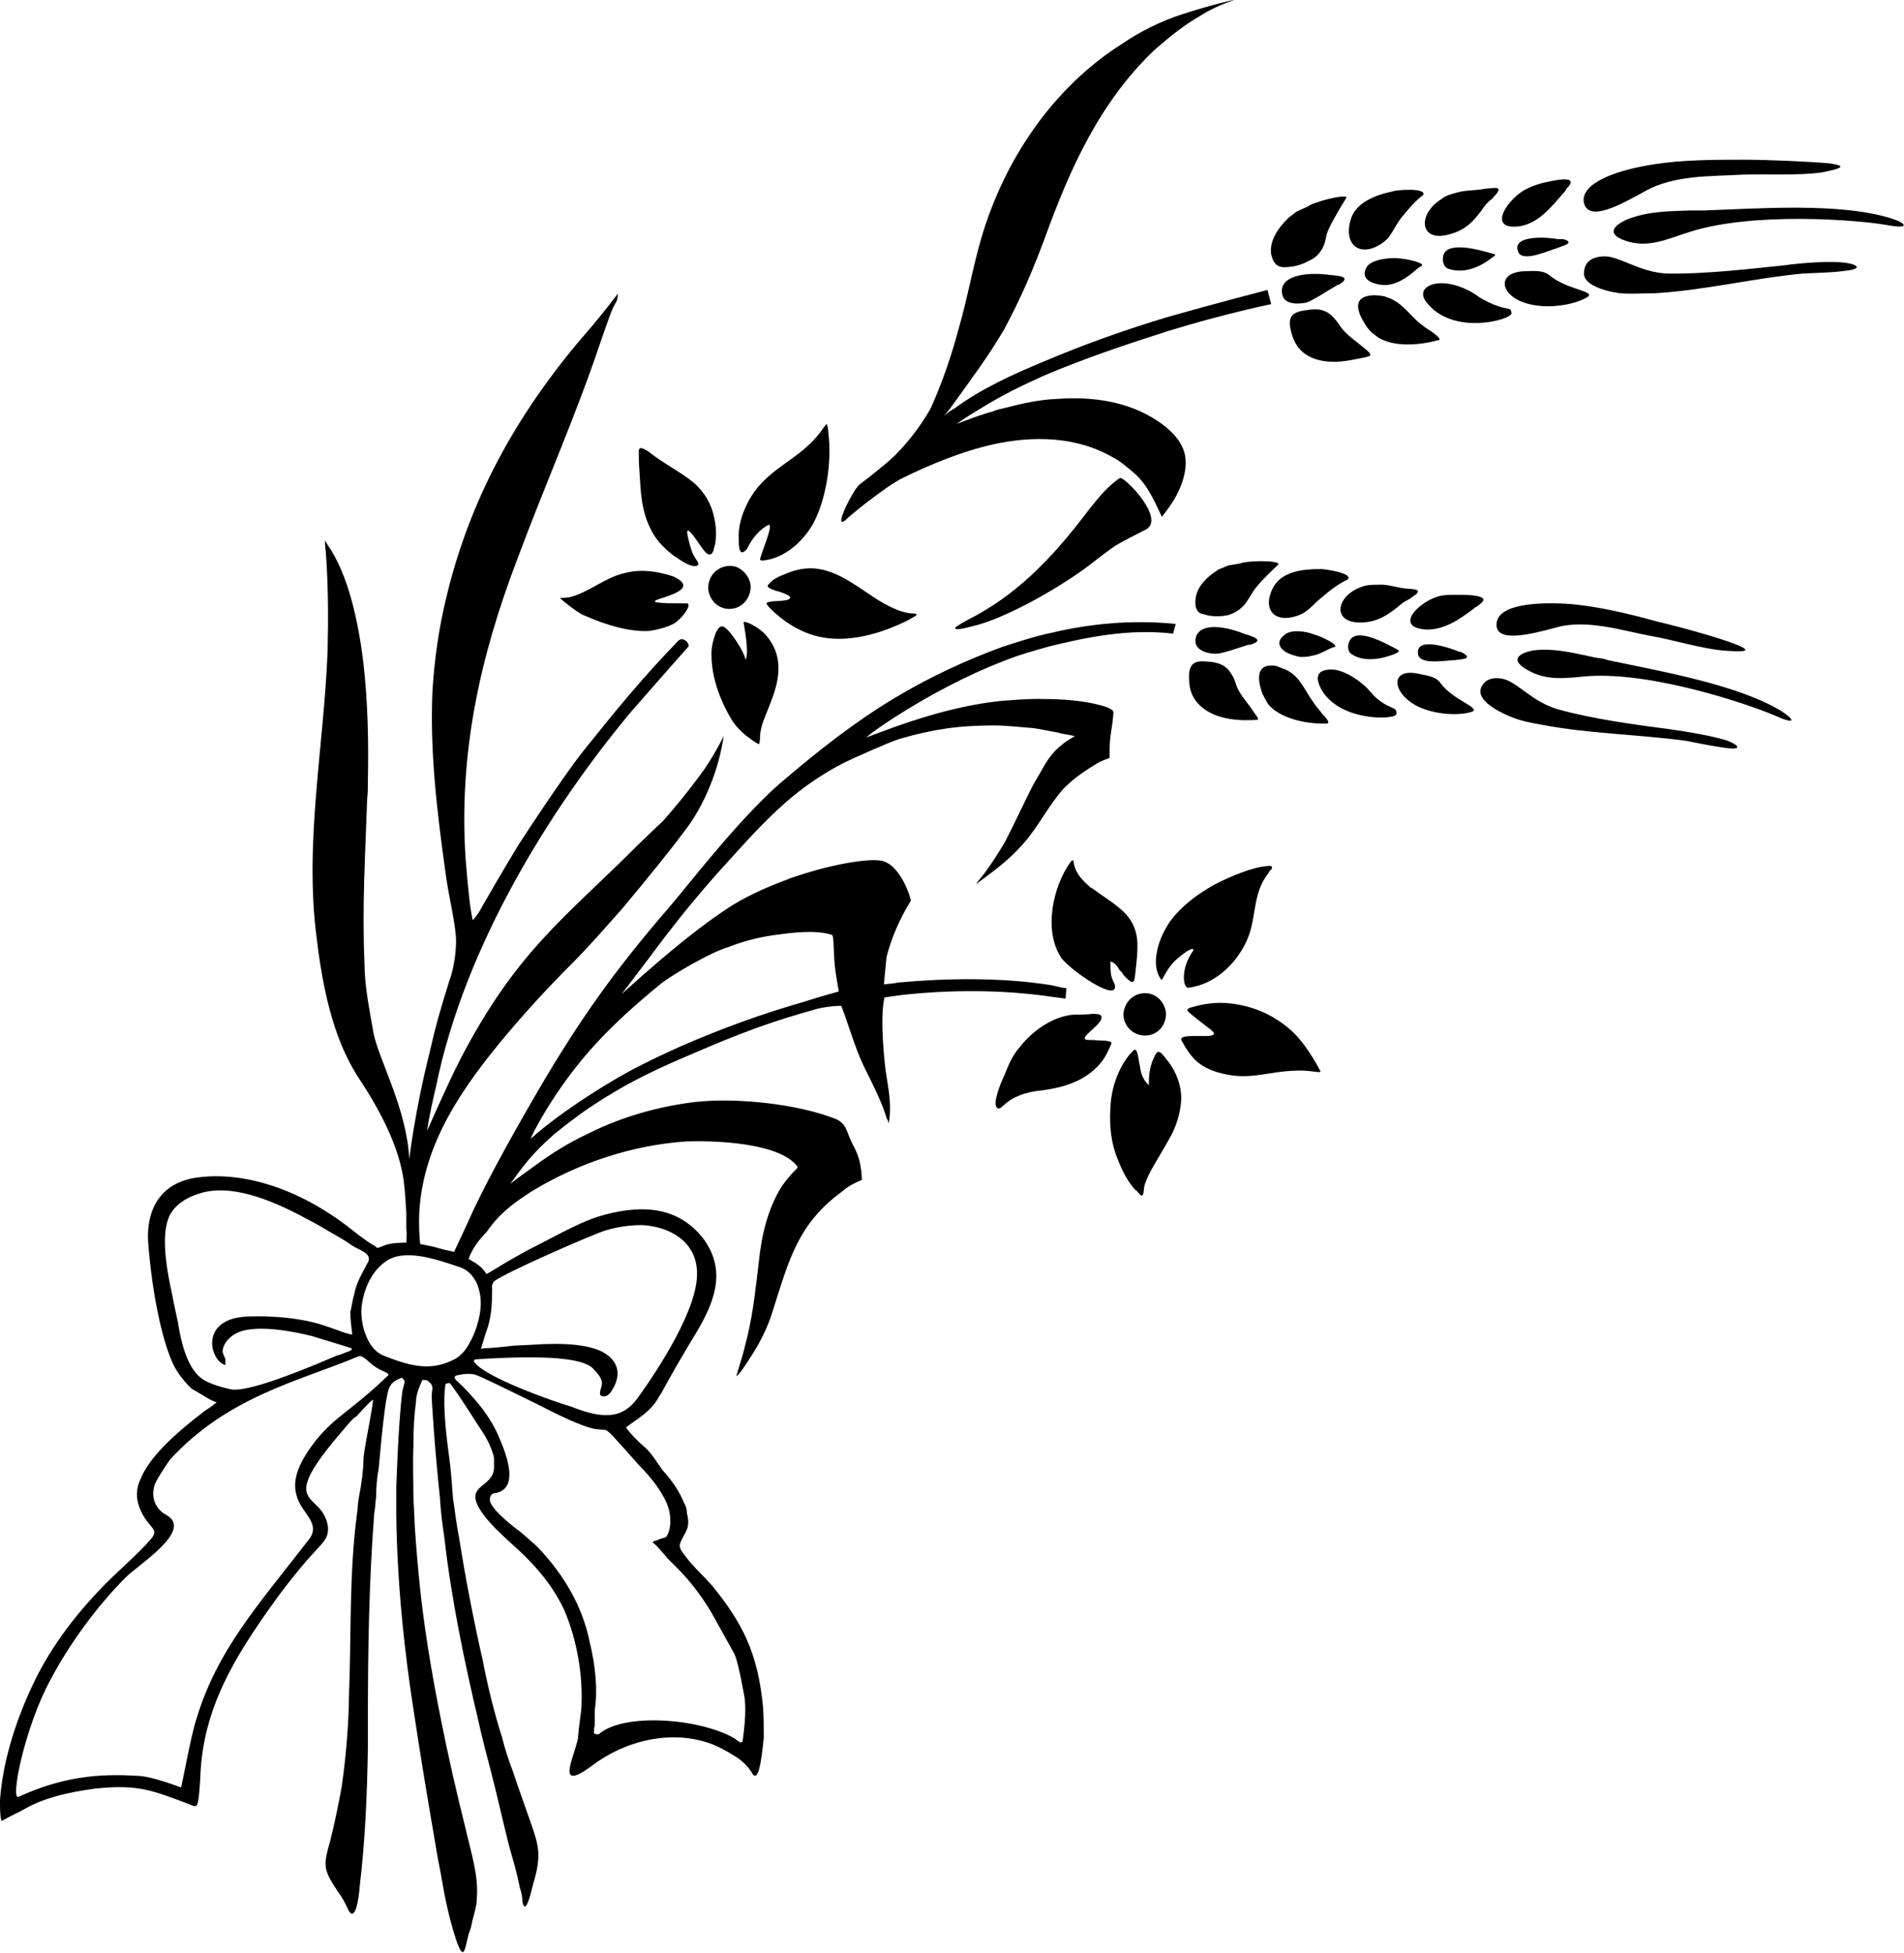 <?xml version="1.0" encoding="utf-8"?>
<!-- Generator: Adobe Illustrator 20.1.0, SVG Export Plug-In . SVG Version: 6.00 Build 0)  -->
<svg version="1.1" id="Layer_1" xmlns="http://www.w3.org/2000/svg" xmlns:xlink="http://www.w3.org/1999/xlink" x="0px" y="0px"
	 viewBox="0 0 510.3 523.3" style="enable-background:new 0 0 510.3 523.3;" xml:space="preserve">
<style type="text/css">
	.st0{fill-rule:evenodd;clip-rule:evenodd;}
</style>
<path class="st0" d="M236.9,263.8c1.4-0.2,2.6-0.2,3.8-0.5c13.2-1.2,27.8-1.4,41,0.7c2.2,0.5,4.1,1,4.1,0.7l-0.2,2.9
	c0,0-1.9-0.2-3.8-0.5c-13.2-1.9-26.6-1.9-39.8-0.5c-1.7,0.2-3.4,0.5-5,0.7c0,0,0,0,0,0.2c-1.2,5.8,0,17.5,0.7,21.6
	c0.7,4.1,1.2,7.9,0.5,12c0,0.2-0.2-1.2-0.5-1.2c-1.2-4.3-3.6-8.9-6.2-14.2c-2.4-5-4.3-11.8-6-16.1c-0.2-0.2-5,0.2-7.4,1
	c-10.3,2.9-17,5.3-26.9,9.4c-10.1,4.3-19,7.9-28.3,13.7c-0.5,0.2-0.7,0.5-1.2,0.7c-2.6,1.7-5.3,3.4-7.7,5.3
	c-1.7,1.2-3.4,2.6-5.3,4.1c-1.9,1.7-3.8,3.4-5.5,5.3c-3.4,3.6-6.5,8.4-6.5,8.2c2.4-1.9,4.6-3.4,6.5-4.8c4.6-3.4,9.1-6.2,14.2-8.6
	c9.1-4.6,19-7.4,29-8.6c11-1.2,27.4,0.5,37.7,4.6c2.9,1.4,2.6,3.1,4.3,6.5c1.9,3.4,2.4,5.8,2.6,9.6v0.2c-1.2,0.5-3.4,1.4-5.3,3.1
	c-11.8,8.6-14.2,18.2-18.5,31.7c-1.4,4.8-3.8,9.4-6.7,13.7c-1.2,1.9-2.4,3.6-3.1,4.1c0-0.5,0.5-1.7,1-3.6c0.5-1.4,1.2-4.1,1.9-7
	c1.7-7.2,2.2-13,3.1-20.2c0.7-7,2.4-14.2,6.2-20.2c1.2-1.7,2.4-3.1,4.1-4.8v-0.2v-0.2c-4.8-6.5-22.6-7-30-6.7
	c-14.4,1-28.6,5.8-40.6,13c-5.5,3.4-9.4,6.5-12.5,11c-1.2,1.4-3.6,3.6-5,7.4c-0.2,0,0.7,0.5,1.9,1.2c1.4,1,1.7,1.2,2.9,2.9
	c0,0.2,6.7-4.3,14.6-8.2c6.5-3.4,11.5-6,15.4-7.2c10.3-3.1,21.1-3.4,28.3,6.2c6.5,9.1,2.2,18-3.1,26.6c-2.9,4.8-5.8,9.8-8.4,14.6
	c-0.5,0.7-0.7,1.2-1.2,1.9c-1.9,3.1-5.3,5-8.2,7.2c-0.2,0,2.6,3.4,5,5.3c1.7,1.4,3.6,4.6,4.8,6.2c2.4,2.6,4.6,5.8,5.8,8.9
	c0.5,0.7,0.7,1.7,0.7,2.6c1.2,4.6-1,5.3-1.9,8.4c-0.2,1.2,1,2.4,1.7,3.4c2.2,2.9,5,5.3,7.2,7.9c7.7,9.6,12,17.5,13.4,32.2
	c0.2,2.9,0.2,5.8,0.2,8.4c-0.2,1-1,13-3.1,9.4c-1-1.7-2.6-3.4-5-4.8c-1.9-1.2-3.8-2.2-5.5-2.9c-11-4.3-23.8-1-32.6,5.8
	c-9.6,7-4.8-1.9-3.6-7.4c0-0.7,0.2-1.7,0.2-2.4c0.2-1.7,0.5-3.6,0.7-5.5c0.5-8.6-1-18.2-4.6-26.6c-3.4-7.2-8.4-12.7-14.4-18
	c-2.4-2.2-5-4.6-7-7.2c-6.5-8.6,2.2-7,2.6-12.7c0-1,0-1.9,0-2.9c-0.5-2.2-1.7-5-4.1-8.4c-4.1-6.5-6.7-10.3-7.7-11.5
	c-0.2-0.2-0.7,0-1.2,0.2c-0.7,4.3-0.2,11,1,19.7c0.5,3.6,0.7,7,1,10.8c0.5,3.6,1,7.4,1.7,11c1.7,10.8,3.8,21.6,6.2,32.2
	c1.4,7.2,3.1,14.2,5.3,21.1c0.7,2.9,1.7,6,2.9,9.1c1.4,4.3,3.1,8.9,4.6,13.2c1.7,5,2.9,7.9,1.7,13.4c-0.2,1.2-0.7,2.6-1.2,4.6
	c-0.2,1-1.9,7.9-2.6,3.4c0-1-0.2-2.2-0.7-3.6c-0.7-3.8-1.9-7.7-2.9-11.3c-1.7-6.7-3.1-13.2-4.8-19.7c-1.2-4.6-2.4-9.1-3.4-13.7
	c-3.8-16.1-7.2-32.4-9.1-49c-0.5-3.4-1-7-1.2-10.8c-1.4-13.2-2.2-25.7-2.2-27.4l0.2-1.9c0-0.5-0.2-1.2-1-1.7c-0.2-0.5-1-0.5-1.7-0.5
	c-1,2.2-1.7,4.1-1.7,5.8c-0.5,3.6-0.7,7.4-0.7,12.2c-0.2,4.3,0,8.9,0,13.4c0,1.4,0.2,2.9,0.2,4.3c0.2,5.3,0.7,10.8,1.2,16.3
	c1.2,13,3.4,26.2,6,39.1c1.9,9.6,4.1,19.2,6.5,28.8c1.4,6.2,3.6,12.7,3.1,19c0,1.9-0.7,4.1-1.2,6c-0.2,1.2-0.5,2.4-1,3.6
	c-1,3.8-1.2,7.9-3.4,1.4c-1.9-5.8-3.1-11.8-4.1-17.8c-0.5-2.6-1-5-1.4-7.7c-1.9-11-3.8-22.3-5.5-33.6c-2.9-18.2-4.8-36.7-5-55.2
	c0-1.4,0-2.9,0-4.3c0-0.7,0-1.7,0-2.4c0.5-14.4,1.2-23,1.7-26.2l0.5-1.9c0.2-0.5-0.2-1-0.7-1.4c-1.4,0.5-2.6,1.2-3.1,2.2
	c-1,1.2-1.9,8.6-3.1,22.1c-0.5,2.6-0.7,5.3-0.7,7.7c-0.2,1.4-0.2,2.9-0.5,4.3c-1.4,18.2-1.7,36.7-1.7,55.2c0,2.4,0,5,0,7.4
	c-0.2,12.5-0.7,25-2.2,37.4c-0.2,3.1-1.2,10.1-3.1,6.2c-1-2.2-1.7-3.4-2.9-5c-3.8-5.8-3.8-6.7-1.9-13.4c1.2-4.8,2.2-9.6,3.1-14.6
	c1-7.2,1.7-14.4,1.9-22.3c0-0.5,0-0.7,0-1c0.7-16.8,0-33.4,2.2-49.9c0.2-1.4,0.2-2.9,0.5-4.3c0.7-3.6,1.2-7.4,1.2-9.8
	c0-2.6,2.2-12.2,2.6-16.3c-0.5,0-4.3,4.3-4.6,4.6c-0.5,0-1.9,1.7-4.1,4.3c-11.3,13.2-10.1,15.8-7.4,18.5l1.4,1.4
	c1.4,1.4,2.4,3.4,2.6,5.3c0.2,3.8-1.7,4.1-7.4,11c-2.4,2.9-5,6.2-7.4,9.6c-10.3,14.4-18.7,28.1-19.4,46.1c0,0.2,0,0.2,0,0.2
	c-0.2,3.6-0.5,7.4-1,7.7c-0.5,0.5-1.2,0-1.7-0.2c-10.1-3.8-13.9-5.5-25.4-4.3c-7.7,1-13.9,2.6-18.7,5.3c-1.7,1-3.8,1.9-6.5,3.4
	C0,486.7,0,484.8,0,482.4c0.7-9.8,3.8-19.9,7.9-29c4.8-10.8,11.5-19.9,20.4-29c3.8-3.8,8.6-7.9,12-11.8c2.6-2.9-0.2-2.9-2.4-7.4
	c-1.4-2.9-1.7-5.8-0.2-8.9C39.8,391,45.8,385,55,378c1.7-1,2.6-1.9,3.1-2.2c-0.7-0.2-1.9-0.7-3.4-1.7l-1.7-1l-1.7-1
	c-1-1-2.4-2.4-3.8-4.6c-2.6-3.8-6.2-15.8-7.7-33.4c-1-9.8,3.1-17.8,14.4-18.7c12-1.2,26.4,3.4,39.8,13.9c3.6,2.9,5.8,4.3,6.5,4.6
	c0,0,0.7,0.7,0.7,0.5c1-0.2,2.2-1,4.1-1.2c1.7-0.2,3.6-0.2,3.6-0.2s0.2-3.1,0-3.4V325c-0.2-2.4-0.2-4.6-0.7-8.6
	c-1.2-8.9-6.2-18.7-11.8-27.1c-4.6-7-9.1-17.3-11.5-37.7c-3.4-25.7,1.9-51.4,2.9-77c0.2-8.9,0.2-17.8-0.5-26.9
	c-0.2-1.4-0.2-2.4-0.2-2.9c0.2,0.5,0.5,0.7,0.7,1.2c5.5,7.9,8.2,20.2,9.6,31.7c1.2,10.6,1.4,20.9,1.2,31.4c0,1.7,0,3.4-0.2,5
	c-0.5,15.4-1.4,28.8-0.7,44.2c0,6.2,1.4,12.5,2.4,18.5c1.4,7.2,8.9,20.2,9.6,33.8c0,0,1.4-12.5,5.5-28.8c1.7-7.4,2.4-9.8,5.3-19.2
	c1.2-3.1,1.9-8.4,1.7-11.5c-0.5-5.8-1.9-10.3-2.9-18c-2.2-15.8-4.1-31.9-3.4-47.8c0.5-8.4,1.7-16.8,3.6-24.7
	c6.2-26.4,18.7-49.2,36.5-70.1c3.8-4.3,7-8.4,9.6-11.8c0,0.7-0.2,1.4-0.2,1.7l-1,1.9c-0.2,0.2-1.4,3.4-3.6,9.8
	c-6.5,19.4-14.9,38.2-22.1,57.6c-10.1,26.4-15.8,52.3-13.9,80.6c0.7,8.6,1.2,13.2,1.9,16.3c0,0,1.4-1.4,2.6-3.8
	c5.8-10.1,8.6-14.6,9.6-16.3c10.3-15.8,15.8-23.3,18.2-26.2c7.7-9.6,15.1-18.7,24.7-28.6c1.4-1.4,3.4,1.2,2.6,1.7
	c-5.8,6.5-11,12.5-15.4,17.5c-21.4,25.7-44.4,62.4-52.1,100.1c-0.7,3.1-1.9,7.9-2.4,12c0,0,5.3-12.2,8.9-19.2
	c15.1-29,28.1-37.9,47.3-57.1c1-1,6-5.8,7-6.7c3.8-4.3,6.7-7.9,10.1-12.5c2.9-3.8,6.5-10.6,6.2-10.6c-1.2,8.9-5,18.7-10.6,25.9
	c-4.1,5.5-9.8,12.5-16.8,20.9c-4.3,4.8-8.6,9.8-13.2,14.4c-6.2,6.2-12.2,12.7-17.5,19c-11.5,13.7-22.3,28.8-23.5,47.3
	c-0.2,3.8,0,7.2,0.2,8.9c0,0.2,2.9,0.5,5,1.2c1.7,0.5,3.1,0.7,4.1,1c0,0,2.9-6.2,3.8-8.2c3.8-8.6,10.6-21.1,18.7-35
	c11.5-19.7,21.1-32.9,35-49c4.8-5.5,17.8-22.6,29.3-32.9c10.6-9.1,20.4-16.8,31.2-23.3c9.1-5.5,19-10.1,28.8-13.7
	c4.3-1.4,8.9-2.9,13.2-3.8c10.1-2.4,21.4-3.6,33.4-2.4l-0.7,2.6c-11.8-1.4-23.3,1-33.1,3.4c-4.3,1.2-8.6,2.4-12.7,4.1
	c-9.8,3.8-19.7,9.1-28.8,14.9c-2.9,1.9-5.8,3.8-7.7,5.5c-0.2,0,3.6-1.4,7.7-2.9c9.6-3.4,19-6,28.8-7c3.1-0.2,6.2-0.5,9.4-0.5
	c5,0,10.1,0.2,14.9,1.2c3.1,0.7,5.5,1.4,5.5,2.4c0,0,0,0,0,0.2c-0.2,3.4-1,6.2-1,9.6c0,1,0,1.4,0,2.4c0,0-1.9,0.7-2.9,1.2
	c-1.7,1-3.6,2.2-5.5,3.6c-1.4,1-2.9,2.4-4.1,3.6c-3.8,4.3-6.5,9.8-10.3,14.2c-3.1,3.6-6.2,6.2-10.8,9.6c-1.4,1-2.2,1.7-2.2,1.7
	c0.7-1.2,1.4-1.9,2.2-2.9c1.9-2.6,3.8-5.5,5.5-8.4c2.4-4.6,4.6-9.4,7-14.2c0.7-1.4,1.7-3.1,2.6-4.6c1.7-3.1,3.1-5.3,5.8-7.4
	c1.4-1.2,3.4-2.2,3.4-2.2c-1.7-0.5-3.1-0.5-4.6-1c-1.4-0.2-5-1-6.7-1.2c-2.9-0.2-7.2-0.7-10.3-0.7c-9.6,0-16.3,1-25.4,3.6
	c-3.1,1-12.7,5.3-15.1,6.5c-14.2,7.4-21.8,16.3-34.6,30.5c-8.4,9.6-11.8,14.4-13,15.8c-4.3,5.8-11.8,15.6-11.8,15.6
	c12.7-11.5,22.3-19.2,30-24c4.8-2.9,9.8-5,15.1-7c10.8-3.8,20.4-5.3,24.2-4.8c5.5,0.7,8.4,10.6,8.2,10.8c-3.1,5-5.3,10.3-6.5,15.1
	C237.4,258.3,236.9,263.8,236.9,263.8z M103.9,337.7c-2.2,1.4-3.6,3.1-4.8,5.3c-1.2,2.2-1.9,4.8-2.2,7.2c-0.2,2.6,0.2,5.3,1.2,7.7
	c1,2.6,2.6,4.6,5,5.5c7.4,2.9,12.7,4.1,19,0.7c1.2-0.7,2.4-1.9,3.4-3.6s1.9-3.6,2.4-5.5c1.2-3.8,1.4-7.7-0.2-11.3
	c-1-1.9-2.4-3.6-5-4.3C117.6,337.7,109,334.6,103.9,337.7z M84.5,354.5c1.9,0.5,3.8,1.2,5.8,1.9c1.2,0.5,4.1,1.4,4.1,1.2
	c-0.2-2.2-0.5-3.6-0.5-6c0.2-0.7,0.7-3.8,1-4.6c0.7-3.6,2.2-5.8,3.8-8.9c1-2.2-2.4-3.1-4.3-4.3c-1.9-1.4-4.1-2.6-6.2-3.8
	c-3.6-2.2-5.5-3.1-5.5-3.1c-11.8-6.5-21.1-9.1-28.1-7.4c-3.8,1-6.7,2.6-8.6,5.3c-2.4,3.6-2.4,10.6,0,21.4c0.7,3.8,1.4,6.7,1.7,8.2
	c1.2,7.9,3.4,13,6.5,15.1c1.4,1.2,6.2,2.6,8.2,2.9c4.1,0.2,13.4-2.9,27.8-9.1c1-0.2,1.9-0.7,3.4-1.2c0.2-0.2,0.7-0.2,0.7-0.7
	c0-0.2-8.4-2.6-10.8-3.4c-9.1-2.2-15.4-2.4-19-1.2c-3.6,1.2-5.5,4.6-4.6,6.2l0.5,1.2v1.4c0,0.2,0,0.2,0,0.2c-4.1-1-7.2-12.5,6-13
	C73,352.6,79,353.1,84.5,354.5z M130.8,355.5c-0.5,1.2-1.4,4.3-1.9,6c0,0,0.7-0.2,1-0.2c1,0,3.6-0.2,7.9-0.7l4.3-0.2
	c9.4-0.7,15.8,0,19.4,1.9c5.3,2.9,4.3,7.2,2.9,9.6c-0.5,1-1,1.7-1.9,2.2c-2.9,0.7-1.2-2.2-1.2-3.1c0.2-1.2-0.7-2.6-2.4-4.3
	c-2.9-2.9-13.4-3.6-31.7-2.4c0,0.2-0.2,0.2-0.2,0.5c2.4,4.1,20.9,10.6,26.2,12.2c3.6,1.4,7,2.4,9.8,2.2c3.1,0,5.8-1.7,7.7-4.3
	c6-8.2,16.6-24.7,16.1-34.1c-0.2-7.7-6.7-12-14.6-12.5c-3.6,0-6.7,0.5-9.8,1.4c-3.4,1-27.4,11.5-30,13.7c-0.2,0.2-0.7,1-0.5,1.9
	C131.8,348.5,132,351.1,130.8,355.5z M131.3,401.8c-0.2,1.4,2.6,4.6,8.4,8.9c1.9,1.7,3.4,2.9,4.6,4.1c7,7.4,11.8,15.8,13.7,25
	c1.7,7,2.2,13.2,1.4,18.5c0,0.5,0,1.7,0,4.1c-0.2,0.7-0.2,1.4-0.2,2.2l1.2,0.2c6.7-6,27.6-4.3,36.7,1.2c0.5,0.5,1,0.7,1.4,1
	c0.2-0.2,0.2-0.2,0.5-0.2c0.7-5,1-9.1,0.5-12.2c-1.2-6.7-2.2-10.8-2.9-11.8l-6-10.8c-2.9-4.8-5.8-8.4-8.6-11.3l-2.9-2.9
	c-4.1-4.8-3.8-4.1-4.1-4.3c0-0.2,0-0.2,0.2-0.5c0.7-0.2,1.2-0.2,1.4-0.5l1.7-0.5c1-0.5,2.2-4.6,0.5-8.9c-1.2-2.9-3.6-6.5-7.4-10.3
	c-3.4-3.8-5.3-6-5.8-6.5c-1.7-1.9-2.9-3.1-3.4-3.1l-2.2-0.2c-2.4-0.2-7.7-2.4-15.6-6.5c-9.8-4.8-15.6-7.7-17.3-8.2
	c-1.2-0.2-2.6-0.2-4.3,0.2c-1.2,0.2-1.2,0.7-0.5,1.4c2.4,2.2,4.6,4.6,6.5,7c2.4,3.1,4.1,6,5.3,9.1c3.8,8.9,3.1,13.7-1.9,14.2
	C131.5,400.6,131.3,401.1,131.3,401.8z M147.6,295.5c-4.1,6.5-5.5,9.8-5.3,9.6c4.8-4.3,13-10.3,23.3-16.3c3.8-2.2,8.4-4.6,16.8-8.4
	c10.6-4.6,21.4-8.6,32.6-11.8c6-1.9,9.8-2.9,9.8-2.9c-0.7-4.1-1-5.8-1.2-8.6c-0.2-3.8-0.2-5.8-0.5-6.5c-2.6-1-7.2-1.2-14.2-0.2
	c-4.1,0.5-8.6,1.4-13.7,3.4c-4.8,1.4-14.6,7.2-17.8,9.6C163.4,274.8,155.3,283.5,147.6,295.5z M37,475.9c2.6,0,8.4,1.9,11.5,3.1
	c0.2,0,2.6-13.7,4.1-18.2c5.5-18.5,16.6-30.7,30-48c3.8-4.6-1.9-7.2-3.1-12c-1.4-4.6,1-9.4,5-14.6c5.3-6.7,9.4-7.9,19.4-17.5
	c1-0.7-1.7-1.2-3.6-2.6s-3.1-3.1-4.3-2.6c-15.4,6.5-34.8,10.6-50.4,27.6c-1.2,1.7-3.6,5.3-4.1,6.7c-1.2,3.4,0.2,6.7,3.1,8.2
	c7.4,4.1-7.7,13.4-11,16.8c-7.4,7.4-15.1,17.8-20.2,27.6C6.7,462.7,2.6,482.7,5,481.5C16.6,476.2,26.2,475.2,37,475.9z"/>
<path class="st0" d="M330.7,0c-3.4,1.2-6.5,2.6-9.1,4.3c-4.3,2.4-8.4,5.8-12.2,9.1c-14.6,13.9-22.6,31.7-29.3,50.2
	c-3.1,8.4-6.7,16.8-11,24.7c-4.3,7.4-8.9,13.4-14.4,21.1c-0.5,0.7-1.2,1.4-1.7,2.2c0,0,0.7-1,2.9-2.2c7.2-5.3,15.6-9.1,23.8-12.5
	c10.8-4.6,22.1-8.6,33.4-12c13.4-3.8,26.6-7.2,26.6-7.2l1,3.8c0,0-12.7,2.6-27.6,7.2c-11.3,3.6-22.6,7.4-33.4,12
	c-5.8,2.6-11.3,5.3-16.6,8.6c-4.1,2.4-6.7,4.3-6.7,4.3c2.6-1,5-1.9,7.2-2.6c0.7-0.2,1.4-0.5,2.4-0.7c1-0.5,2.2-0.7,3.4-1
	c4.6-1.2,9.1-2.2,13.9-2.4c9.6-0.7,19.2,0.7,27.1,6c3.6,2.4,6.5,5.5,7.2,9.1c0.7,3.8-0.7,8.2-3.1,12.2c-1.4,2.2-3.1,4.3-3.1,4.3
	c-2.6-5.5-4.3-9.4-8.6-12.7c-1.4-1.2-2.9-2.4-4.3-3.1c-9.8-5.8-21.6-6-32.4-3.6c-8.4,1.9-16.6,5.3-24,8.9
	c-4.6,2.2-14.9,10.6-15.4,11.3c-3.6,3.1,1.7-7.7,3.6-9.4c2.9-2.2,7.7-6,9.6-7.9c4.6-4.6,7.9-9.6,9.6-12.7l0,0
	c3.1-7,5.5-13.9,7.4-21.1c2.4-8.2,3.8-16.6,6.2-24.7c6.2-20.9,19.2-40.1,37.7-51.8c5-3.4,10.3-6,16.1-7.9C324,1.5,331-0.2,330.7,0z"
	/>
<path class="st0" d="M436.1,58.8c5.5-2.2,11.3-2.2,17-2.4c1.2,0,2.4,0,3.6,0c14.6-0.5,36.7-2.2,50.4,2.2c3.8,1.2,5,2.9-1.4,1.7
	c-7.9-1.4-36-3.6-53,1.9c-6,1.9-10.8,4.3-16.8,2.4C430.1,62.7,432.7,60.3,436.1,58.8z"/>
<path class="st0" d="M410.9,174.3c5.5-0.7,11,0.7,16.6,1.9c1,0.2,2.2,0.2,3.4,0.7c13.7,2.9,34.8,6.5,46.6,13.7
	c3.4,2.2,4.1,3.8-1.7,1.2c-7.2-3.1-32.9-11.8-50.2-10.6c-6,0.5-11,1.4-16.3-1.7C404.4,176.7,407.3,175,410.9,174.3z"/>
<path class="st0" d="M429.8,68.7c4.1-0.2,9.6,4.3,17,4.6c9.8,0.2,21.8-1.2,31.4-2.2c5-0.7,12.5-1.2,16.3-0.7
	c3.6,0.5,4.8,1.7-0.2,2.2c-3.6,0.5-7.4,0.5-11,0.7c-13.2,1.2-26.9,4.6-40.1,5.3c-2.9,0-6,0.2-8.9,0c-5.3-0.7-9.8-2.6-9.8-5.3
	C424.6,72,424.8,68.9,429.8,68.7z"/>
<path class="st0" d="M402.7,181.9c3.8,0.7,7.9,6.2,14.9,8.2c9.4,2.6,20.6,4.1,29.8,5.3c5,0.7,12,1.9,15.6,3.1
	c3.1,1.2,4.1,2.6-0.7,1.9c-3.6-0.5-7-1.2-10.6-1.9c-12.7-1.7-26.2-1.9-38.6-4.3c-2.9-0.5-5.5-1-8.4-2.2c-4.6-1.9-8.4-4.6-7.9-7.2
	C397,183.9,398.2,181,402.7,181.9z"/>
<path class="st0" d="M467,46.8c-8.2,0.5-18.5,0-26.4,4.6c-6.5,3.6-14.9,8.2-16.1,2.9c-1-5.5,9.6-8.9,19-10.3
	c7.7-1.2,16.1-1.2,24-1.2c6.2,0,17.8,0.5,23,1c3.1,0.5,5,1-2.2,2.4C481.9,47.1,473.3,46.6,467,46.8z"/>
<path class="st0" d="M442.3,170.4c-7.4-1.4-17.3-4.6-25.4-2.2c-7,1.9-16.1,4.1-15.8-1c0.2-5.3,11-6,20.2-5.3
	c7.4,0.7,15.4,2.6,22.6,4.6c6,1.4,16.6,4.3,21.4,6.2c2.9,1.2,4.6,2.2-2.6,1.7C456.5,174,448.3,171.4,442.3,170.4z"/>
<path class="st0" d="M259,166.3c13-6.5,22.6-16.1,32.9-29.8c2.9-3.6,4.8-6,8.2-8.4c1-0.7,12.2,10.6,7.2,13.7
	c-2.2,1.2-7.4,3.6-9.6,5.3c-2.4,1.7-5.3,4.1-7.7,5.8c-8.2,5.8-21.1,13-29.3,14.9c-1.9,0.5-3.8,1-4.6,0.7
	C255.4,168.3,257.3,167.3,259,166.3z"/>
<path class="st0" d="M244.8,164.4c0.7,0,1.2,0.2,0.5,0.7c-1.2,0.7-2.4,1.4-3.6,1.9c-6.7,3.1-14.9,5.3-22.3,3.6
	c-3.1-0.7-6.2-2.2-8.9-4.1c-1.4-1-4.3-3.4-5-4.6c-0.5-1,3.6-0.7,4.6-1c1,0,2.2-0.5,1.4-1.2c-1-0.7-3.4-1.4-3.6-1.4
	c-1.4-0.5-2.9-1-1.7-1.9c0.7-1,2.4-1.9,4.3-2.6c9.4-4.1,15.8,1,23.3,6C238.6,163,242.2,164.4,244.8,164.4z"/>
<path class="st0" d="M316.6,278.7L316.6,278.7c-0.5-1.9,7.2-0.5,8.6-1.4c0.2-0.2,0.2-0.5,0-0.7c-0.5-0.5-1-1-1.4-1.2
	c-2.4-1.9-4.1-3.1-5.3-4.3c-0.7-0.5,0-1,1-1.2c3.4-1,6.7-1.4,10.3-1c6,0.7,11,2.9,15.4,6.5c4.3,3.4,7.9,10.1,8.6,11.5
	c0.7,1-2.4-0.2-6.2,0c-8.4,0.2-12.7,2.9-21.1,0.5C321.6,285.9,319.4,283.9,316.6,278.7z"/>
<path class="st0" d="M152.4,160.1c5.3-1.2,9.6-5.3,14.9-6.5c3.6-1,7.4-0.7,10.8,0.2c1,0.2,1.7,0.5,2.4,0.7c6.2,2.9,0,4.8-3.8,6
	c-2.9,1-0.5,1.2,7.4,1.2c1.2,0-0.2,2.9-2.9,5c-1.4,1.2-5.5,2.2-7.4,2.4c-5,0.2-11-1.4-17.5-4.3c-1.7-0.7-6.5-4.6-6.2-4.6
	C150.7,160.3,151.7,160.1,152.4,160.1z"/>
<path class="st0" d="M318.5,264.7c-1.4,0.2-2.2-5,1.2-9.8c0.7-1.2-1.2-0.7-4.6,2.4c-2.4,2.2-3.6,5.5-3.8,5.3c-2.9-3.6-1-9.8,0.7-13
	c2.6-5.3,8.2-9.6,13.4-12.5c4.6-2.4,10.6-4.8,14.2-5c0.7-0.2,1.7,0,1.2,0.7l0,0v0.2c-0.5,0.2-0.7,0.7-1,1.2
	c-4.3,5.5-2.9,12.2-5.8,18.2C331,258.7,325.4,263.8,318.5,264.7z"/>
<path class="st0" d="M292.3,278.7c1.4,0,2.9,0.2,4.1,0.2c1,0.2,1.7,0.2,1.4,1c-0.7,1.4-1.4,3.4-3.1,5.3c-4.1,4.6-9.6,6.2-15.4,7
	c-7.4,0.7-9.8,3.6-11,4.6c-0.7,0.5-1.2,0.2-1.4-0.5c-0.5-1.9,1.7-7,2.4-8.4c1-2.6,2.2-5.3,4.1-7.4c3.6-4.6,9.1-8.2,14.4-8.6
	c1.7,0,3.4,0,5-0.2c1,0,2.2,0,2.4,0.7C295.9,274.6,287.3,278.9,292.3,278.7z"/>
<path class="st0" d="M222,115.9c1,7.7-0.5,17.8-4.1,24.5c-3.6,6.2-8.9,9.4-13.4,9.8c-0.5,0-1,0-0.7-0.7c0.7-2.6,4.1-10.3,1.7-8.6
	c-3.1,1.9-4.6,4.8-5.3,6.2l0,0c-2.2,2.6-2.2-1-2.2-2.6c-0.2-3.1,0.7-6.5,2.4-9.8c4.8-9.4,13.7-11,19.7-19.2c0.5-0.7,1-1.4,1.4-1.9
	C221.8,114,222,115,222,115.9z"/>
<path class="st0" d="M284.4,256.6c-4.8-7.2-2.2-19.2,2.6-25.7c1-1,0.5,0.2,1.2,1.9c0.7,1.7,1.9,3.1,3.6,4.6c0.2,0.2,0.5,0.5,1,0.7
	c6.2,4.6,11.3,6.7,12,13.9c0.2,2.9-0.2,5.8-0.5,8.6c-0.2,1.9-0.2,3.6-2.2,1.7c-0.7-0.7-1.2-1.2-1.4-1.7l-0.7-0.7
	c-0.7-1.4-1.7-2.2-2.4-2.2c0,1.2,0,2.4,0.2,3.6c0.2,1,0.7,1.9,1,2.6c1,5-11.5-3.6-14.2-7C284.6,257.1,284.4,256.8,284.4,256.6z"/>
<path class="st0" d="M173.8,121c3.8,3.1,8.4,5.3,12.2,8.4c2.9,2.6,4.8,5.8,5.5,9.8c0.5,2.2,0.5,4.3,0.2,6.5
	c-0.2,0.7-0.5,1.7-0.5,1.9c-1.4,3.4-3.8-2.6-6.2-5c-1.4-1.4-0.7,1-0.2,3.1c0.5,1.7,0.7,2.6,1.7,4.1c0.5,0.7,1.2,1.7,0,1.9
	c-1.7,0.2-4.3-1.7-5.3-2.4c-0.5-0.2-1-0.7-1.4-1c-2.4-1.9-4.3-4.1-5.5-6.7c-2.4-4.8-2.6-9.8-2.9-15.1c-0.2-2.2-0.2-4.3-0.2-5.8
	C171.4,119.5,172.6,120.3,173.8,121z"/>
<path class="st0" d="M329.3,151.5l3.1-0.5c1.2-0.7,10.1-1,10.3,0.2c-4.1,3.8-6.5,6.5-7.2,7.9l-1.2,1.9c-1.2,1.9-2.9,3.1-5,3.8
	c-2.2,0.5-4.6,0.5-6.7-0.2c-1.7-0.2-2.4-1.7-2.2-3.8c0.2-3.1,2.4-5.8,6.2-8.2L329.3,151.5z"/>
<path class="st0" d="M405.1,84c-0.2,1.7-14.9,5.8-22.1-2.2c-1.9-1.9-2.4-4.1,0.2-5.3c3.8-1.7,9.4,0.5,12.2,2.4
	c0.7,0.5,1.4,1,2.2,1.4c1.9,1,3.4,1.7,5.5,2.2l1,0.2C404.9,82.8,405.1,83.3,405.1,84z"/>
<path class="st0" d="M408.2,72.7c2.2,0,5-0.5,7,1c4.8,4.1,13,4.3,10.1,6c-3.8,2.2-10.8,3.1-15.8,1.7
	C402.2,79.5,400.8,73.2,408.2,72.7z"/>
<path class="st0" d="M361.2,155.3L361.2,155.3c-2.6,1.2-5,3.1-6.7,4.6c-2.9,2.2-3.8,4.3-7.4,5.3c-5.8,1.7-8.9-2.2-5.8-7.9
	c2.4-4.3,8.2-4.8,12.5-4.8C354.7,152.4,362.9,153.6,361.2,155.3z"/>
<path class="st0" d="M366,93.6c0.7,0.5,1.4,1.2,1.2,1.7c0,0.2-2.4,0.7-4.1,1c-4.6,1-10.1,1.2-13.9-1.9c-1.7-1.4-2.6-3.4-3.1-5.3
	c-1.2-4.3,0.2-5.5,4.1-6c3.1-0.5,5.3-0.2,7.4,2.2c0.7,0.7,1.4,1.9,2.2,2.9C361.2,90,364.1,91.9,366,93.6z"/>
<path class="st0" d="M371.8,79.7c3.4,1,5.8,4.3,8.2,6.5c1.2,1,2.4,1.9,3.6,2.6c1.4,1,2.9,2.2,1.9,2.4c-0.5,0-0.7,0.2-1,0.2
	c-4.8,1.2-12.2,1.7-16.1-1.7c-1-0.7-1.9-1.7-2.6-2.9c-2.2-3.6-3.4-7.4,2.4-7.7C369.4,79.2,370.8,79.2,371.8,79.7z"/>
<path class="st0" d="M374.2,191.5c-0.7,1.4-15.4,1.9-20.2-7c-1.2-2.4-1.4-4.6,1.7-5c3.6-0.7,8.4,2.6,10.8,5c0.5,0.7,1.2,1.2,1.7,1.9
	c1.4,1.4,2.9,2.4,4.6,3.1l1,0.5C374.2,190.3,374.4,190.8,374.2,191.5z"/>
<path class="st0" d="M316.6,294.5c-0.2,3.8-1.4,7.7-3.4,11c-1.2,2.2-2.4,4.1-3.6,6.2c-0.7,1.2-2.4,4.1-2.9,6.2
	c-0.2,0.5,0,3.4-1.2,2.2c-0.5-0.5-0.7-1-1.2-1.2c-2.2-2.4-3.6-5.3-4.8-8.4c-1.7-4.1-2.2-8.9-1.9-13.4c0.2-7.4,3.6-13.2,6.2-15.6
	c1.2-1.2,1.4,3.4,1.7,4.1c0.2,1.7,0.7,3.6,2.2,5c0,0.2,0.2,0.2,0.2,0.2c0-2.4,0.2-4.8,1.2-7c0.2-0.5,0.5-1,0.7-1.4
	c0.7-1.2,1.7,0,2.2,0.7c0.5,0.5,0.7,1,1,1.2C315.4,287.5,316.6,290.9,316.6,294.5z"/>
<path class="st0" d="M379.9,180.5c2.2,0.5,5,0.7,6.2,2.6c3.6,4.8,11.3,6.7,8.2,7.7c-4.1,1.2-10.8,0.5-15.1-1.9
	C373,185.3,372.7,179.1,379.9,180.5z"/>
<path class="st0" d="M375.4,162c-3.1,2.6-6,4.6-10.1,4.8c-8.6,0.5-7.4-7.2-0.2-9.6c1.4-0.5,2.6-0.5,4.3-0.5c2.4-0.2,4.6,0.7,7.2,1
	c2.6,0.2,5.3,0.2,1.7,2.4C378,160.6,376.8,160.8,375.4,162z"/>
<path class="st0" d="M191.8,169.7c1-2.2,1.9-2.4,3.4-0.7c1,1,4.1,5.3,4.6,7.7c0.2,0.2,1-1.9-0.5-9.8c-0.2-1,4.1,1.2,5.8,3.1
	c5.5,6.2,3.6,13,1,19.4c-1,2.6-2.2,5-2.4,7.7c0,0.5,0,1.4-0.2,2.2c-0.2,0.5-3.1-1.9-3.6-2.2c-1.4-1.2-2.4-2.2-3.4-3.6
	c-3.4-5.3-5.8-12-5.8-17.8C190.6,173.8,191,171.9,191.8,169.7z"/>
<path class="st0" d="M347.5,56.7l3.1-1.4c1-1,9.8-3.4,10.3-2.4c-3.1,5-4.8,8.2-5.3,9.8l-0.5,2.2c-0.7,2.4-2.2,4.1-4.3,5
	c-2.2,1.2-4.3,1.7-6.7,1.7c-1.9,0-2.9-1.2-3.4-3.4c-0.5-3.1,1.2-6.5,4.6-9.8L347.5,56.7z"/>
<path class="st0" d="M381.4,52.3L381.4,52.3c-2.4,1.7-4.3,4.3-5.8,6c-2.4,3.1-2.6,5.5-6,7.4c-5.3,3.1-9.4-0.2-7.7-6.5
	c1.2-5,7-7,11.3-7.9C373.9,50.9,382.6,50.2,381.4,52.3z"/>
<path class="st0" d="M397.7,55.5c-2.4,3.4-4.6,6-8.9,7.2c-8.4,2.6-9.1-5.3-2.4-9.4c1.2-1,2.4-1.2,4.1-1.7c2.4-0.7,4.8-0.5,7.4-1
	c2.6-0.2,5.5-1,2.4,2.2C400.1,53.3,398.9,53.8,397.7,55.5z"/>
<path class="st0" d="M390.5,159.4c1.2,0,10.1-0.2,6,2.6c-0.2,0.2-0.5,0.5-1,0.7c-3.8,2.9-8.2,6.2-13.4,6c-9.1-0.7-1-8.2,4.3-9.1
	C387.6,159.4,389,159.4,390.5,159.4z"/>
<path class="st0" d="M345.6,180c2.9,1.7,4.3,5.3,6.2,7.9c0.7,1.2,1.7,2.2,2.6,3.4c1.2,1.2,2.2,2.6,1.2,2.6c-0.5,0-0.7,0-1.2,0
	c-4.6,0-11.5-1.4-14.6-5.3c-0.5-1-1.2-1.9-1.7-3.4c-1.2-3.8-1.2-7.7,4.1-6.7C343.4,179.1,344.6,179.3,345.6,180z"/>
<path class="st0" d="M336.2,191.1c0.5,0.5,1,1.4,1,1.7c-0.2,0.2-2.4,0.2-4.1,0.2c-4.8-0.2-9.8-1.4-12.7-5.3
	c-1.2-1.7-1.7-3.6-1.7-5.8c-0.2-4.1,1.4-5,5-4.6c3.1,0.2,5,1,6.5,3.6c0.7,1,1,2.4,1.4,3.4C332.6,186.5,335,189.1,336.2,191.1z"/>
<path class="st0" d="M413.5,49c1.2-0.2,10.1-2.6,6.7,1.2c-0.2,0.2-0.5,0.5-0.7,1c-3.4,3.8-6.7,8.4-12,9.4c-9.6,1.4-3.1-7.9,1.9-10.1
	C410.6,49.9,411.8,49.5,413.5,49z"/>
<path class="st0" d="M333.6,169.9c2.4,0.7,5.5,1.7,1.4,2.9c0,0-0.2,0-0.5,0c-2.2,0.7-7,2.4-8.6,2.4c-2.4,0-5.8-1-5.5-3.8
	C320.9,167.1,327.1,167.3,333.6,169.9z"/>
<path class="st0" d="M356.6,73.7c2.4,0.2,5.8,0.5,2.2,2.6c-0.2,0-0.5,0-0.5,0.2c-1.9,1-6.5,4.1-8.2,4.6c-2.6,0.5-6.2,0.5-6.5-2.6
	C343,74.2,349.2,72.7,356.6,73.7z"/>
<path class="st0" d="M376.3,74.7c-2.2,1.4-4.1,1.7-5.3,1.7c-3.4-0.2-6.7-1.7-4.6-5c1.4-1.9,6-2.4,8.2-2.2c2.9,0.2,7.9,1.4,6.2,2.2
	C380.2,71.5,378.2,73.7,376.3,74.7z"/>
<path class="st0" d="M352.6,175.5c-2.6,0.7-4.3,0.7-5.5,0.2c-3.1-0.7-6-3.1-2.9-5.5c1.7-1.7,6-1,7.9-0.2c2.6,0.7,7,3.1,5.5,3.4
	C356.6,173.5,354.5,175,352.6,175.5z"/>
<path class="st0" d="M361.9,171.4c2.2-3.1,9.4,1,12.5,2.6c1.2,0.7-0.2,1-1,1.4c-4.6,1.7-8.6,1.7-11.3-0.2
	C361.2,174.5,361,172.8,361.9,171.4z"/>
<path class="st0" d="M386.9,68.2c1.4-3.6,9.8-1.2,13.2-0.2c1.4,0.2,0.2,0.7-0.7,1.4c-3.8,2.9-7.9,3.8-11.3,2.6
	C386.9,71.5,386.4,69.9,386.9,68.2z"/>
<path class="st0" d="M417.6,64.1c0.5,0,1,0,1.4,0c3.6,1-0.7,1.9-1.7,2.4c-1.9,0.5-8.9,3.8-10.3,1.2
	C404.6,62.7,415.4,63.6,417.6,64.1z"/>
<path class="st0" d="M390.7,174.5c0.5,0.2,1,0.2,1.4,0.5c3.1,1.7-1.2,1.7-2.2,1.9c-1.9,0-9.1,1.4-9.8-1.4
	C379,170.2,389,173.8,390.7,174.5z"/>
<path class="st0" d="M197.3,151.9c2.9,1.2,4.6,4.3,3.6,7.2c-1,3.1-4.1,4.8-7.2,3.8c-2.9-1-4.6-4.3-3.6-7.2
	C191,152.7,194.2,151,197.3,151.9z"/>
<path class="st0" d="M308.6,266.4c2.9,1,4.6,4.3,3.6,7.2c-1,3.1-4.1,4.6-7.2,3.6c-2.9-1-4.6-4.1-3.6-7
	C302.4,267.1,305.5,265.5,308.6,266.4z"/>
</svg>

